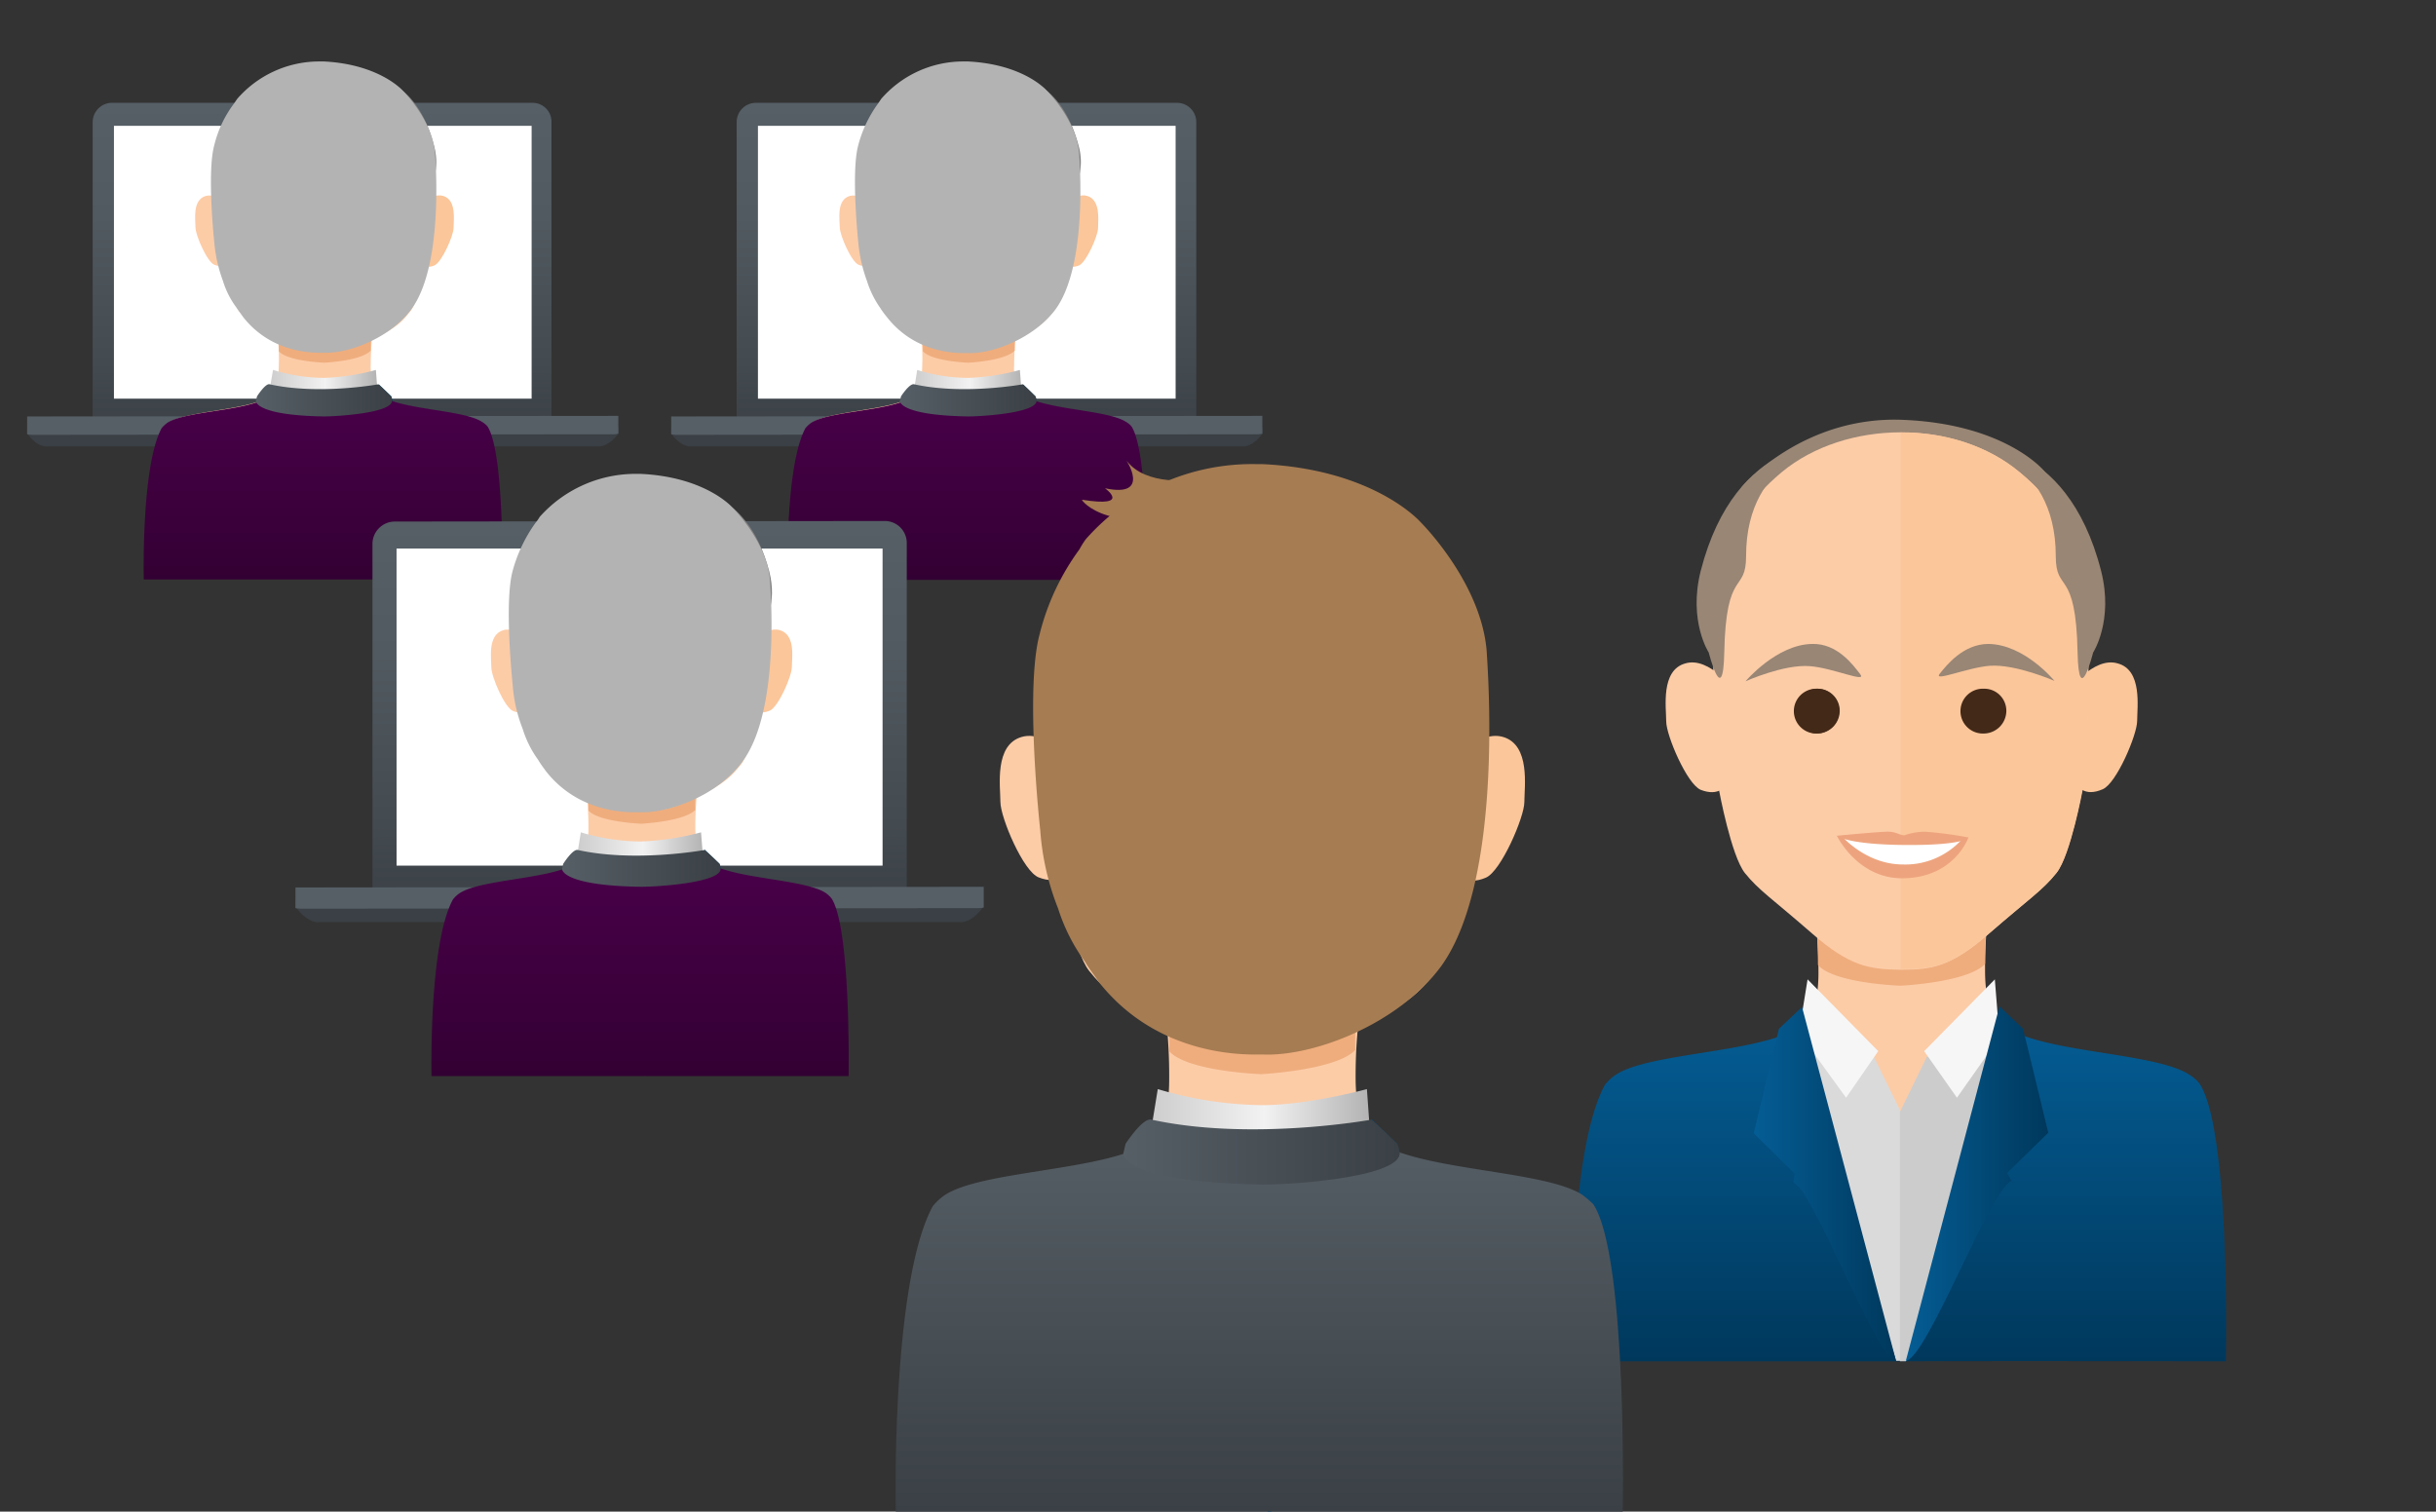 <svg id="Laag_1" data-name="Laag 1" xmlns="http://www.w3.org/2000/svg" xmlns:xlink="http://www.w3.org/1999/xlink" viewBox="0 0 483.38 300"><rect x="0" y="0" width="483.38" height="300" fill="#333333" stroke="none"/><defs><style>.cls-1{fill:url(#Naamloos_verloop);}.cls-2{fill:#3a4045;}.cls-3{fill:#565f66;}.cls-4{fill:#fff;}.cls-5{fill:#fccca7;}.cls-6{fill:#efad7d;}.cls-7{fill:#fbc69a;}.cls-8{fill:url(#Naamloos_verloop_2);}.cls-9{fill:url(#Naamloos_verloop_3);}.cls-10{fill:#7f7f7f;}.cls-11{fill:#b3b3b3;}.cls-12{fill:url(#Naamloos_verloop_4);}.cls-13{fill:url(#Naamloos_verloop_5);}.cls-14{fill:url(#Naamloos_verloop_6);}.cls-15{fill:url(#Naamloos_verloop_7);}.cls-16{fill:url(#Naamloos_verloop_8);}.cls-17{fill:url(#Naamloos_verloop_9);}.cls-18{fill:url(#Naamloos_verloop_10);}.cls-19{fill:none;}.cls-20{fill:#998675;}.cls-21{fill:url(#Naamloos_verloop_11);}.cls-22{fill:url(#Naamloos_verloop_12);}.cls-23{fill:#683c11;}.cls-24{fill:#432918;}.cls-25{fill:#eda47e;}.cls-26{fill:#dadada;}.cls-27{fill:#ccc;}.cls-28{fill:#f6f6f6;}.cls-29{fill:url(#Naamloos_verloop_13);}.cls-30{fill:url(#Naamloos_verloop_14);}.cls-31{fill:url(#Naamloos_verloop_15);}.cls-32{fill:url(#Naamloos_verloop_16);}.cls-33{fill:#a67c52;}.cls-34{fill:url(#Naamloos_verloop_17);}.cls-35{fill:url(#Naamloos_verloop_18);}.cls-36{fill:url(#Naamloos_verloop_19);}.cls-37{fill:url(#Naamloos_verloop_20);}.cls-38{fill:url(#Naamloos_verloop_21);}.cls-39{fill:url(#Naamloos_verloop_22);}.cls-40{fill:url(#Naamloos_verloop_23);}</style><linearGradient id="Naamloos_verloop" x1="196.34" y1="-190.11" x2="196.34" y2="-256.34" gradientTransform="translate(-4.56 276.75)" gradientUnits="userSpaceOnUse"><stop offset="0" stop-color="#3a4045"/><stop offset="0.22" stop-color="#434a50"/><stop offset="0.66" stop-color="#515a60"/><stop offset="1" stop-color="#565f66"/></linearGradient><linearGradient id="Naamloos_verloop_2" x1="185.55" y1="-196.89" x2="207.39" y2="-196.89" gradientTransform="translate(-4.56 276.75)" gradientUnits="userSpaceOnUse"><stop offset="0" stop-color="#ccc"/><stop offset="0.52" stop-color="#f2f2f2"/><stop offset="0.99" stop-color="#b3b3b3"/></linearGradient><linearGradient id="Naamloos_verloop_3" x1="197.2" y1="-181.16" x2="212.7" y2="-181.16" gradientTransform="translate(-4.56 276.75)" gradientUnits="userSpaceOnUse"><stop offset="0" stop-color="#045d95"/><stop offset="1" stop-color="#00385c"/></linearGradient><linearGradient id="Naamloos_verloop_4" x1="196.45" y1="-199.95" x2="196.45" y2="-161.87" gradientTransform="translate(-4.56 276.75)" gradientUnits="userSpaceOnUse"><stop offset="0" stop-color="#4a004a"/><stop offset="1" stop-color="#303"/></linearGradient><linearGradient id="Naamloos_verloop_5" x1="183.12" y1="-197.3" x2="210.15" y2="-197.3" gradientTransform="translate(-4.56 276.75)" gradientUnits="userSpaceOnUse"><stop offset="0" stop-color="#565f66"/><stop offset="1" stop-color="#3a4045"/></linearGradient><linearGradient id="Naamloos_verloop_6" x1="68.55" y1="-190.11" x2="68.55" y2="-256.34" xlink:href="#Naamloos_verloop"/><linearGradient id="Naamloos_verloop_7" x1="57.76" y1="-196.89" x2="79.62" y2="-196.89" xlink:href="#Naamloos_verloop_2"/><linearGradient id="Naamloos_verloop_8" x1="69.43" y1="-181.16" x2="84.93" y2="-181.16" xlink:href="#Naamloos_verloop_3"/><linearGradient id="Naamloos_verloop_9" x1="68.66" y1="-199.94" x2="68.66" y2="-161.87" xlink:href="#Naamloos_verloop_4"/><linearGradient id="Naamloos_verloop_10" x1="55.36" y1="-197.3" x2="82.38" y2="-197.3" xlink:href="#Naamloos_verloop_5"/><linearGradient id="Naamloos_verloop_11" x1="349.25" y1="-75.97" x2="349.25" y2="-6.57" xlink:href="#Naamloos_verloop_3"/><linearGradient id="Naamloos_verloop_12" x1="414.23" y1="-75.97" x2="414.23" y2="-6.57" xlink:href="#Naamloos_verloop_3"/><linearGradient id="Naamloos_verloop_13" x1="352.45" y1="-41.74" x2="380.78" y2="-41.74" xlink:href="#Naamloos_verloop_3"/><linearGradient id="Naamloos_verloop_14" x1="382.73" y1="-41.85" x2="411" y2="-41.85" xlink:href="#Naamloos_verloop_3"/><linearGradient id="Naamloos_verloop_15" x1="232.37" y1="-47.5" x2="276.71" y2="-47.5" xlink:href="#Naamloos_verloop_2"/><linearGradient id="Naamloos_verloop_16" x1="256.01" y1="-15.52" x2="287.47" y2="-15.52" xlink:href="#Naamloos_verloop_3"/><linearGradient id="Naamloos_verloop_17" x1="254.43" y1="-53.61" x2="254.43" y2="23.64" xlink:href="#Naamloos_verloop_5"/><linearGradient id="Naamloos_verloop_18" x1="227.46" y1="-48.13" x2="282.31" y2="-48.13" xlink:href="#Naamloos_verloop_5"/><linearGradient id="Naamloos_verloop_19" x1="131.48" y1="-96.06" x2="131.48" y2="-173.09" xlink:href="#Naamloos_verloop"/><linearGradient id="Naamloos_verloop_20" x1="118.86" y1="-104.04" x2="144.28" y2="-104.04" xlink:href="#Naamloos_verloop_2"/><linearGradient id="Naamloos_verloop_21" x1="132.43" y1="-85.69" x2="150.47" y2="-85.69" xlink:href="#Naamloos_verloop_3"/><linearGradient id="Naamloos_verloop_22" x1="131.59" y1="-107.57" x2="131.59" y2="-63.23" xlink:href="#Naamloos_verloop_4"/><linearGradient id="Naamloos_verloop_23" x1="116.05" y1="-104.39" x2="147.52" y2="-104.39" xlink:href="#Naamloos_verloop_5"/></defs><title>bouffantes-interim</title><path class="cls-1" d="M237.38,82.65a3.82,3.82,0,0,1-3.76,3.88h0l-83.68.11a3.82,3.82,0,0,1-3.76-3.87V24.28a3.82,3.82,0,0,1,3.76-3.87h83.68a3.82,3.82,0,0,1,3.76,3.87h0Z"/><path class="cls-2" d="M133.19,84.93v1.14h0c2.28,3,4,2.51,4.44,2.51H247c.8-.11,2-.57,3.53-2.51h0V84.82Z"/><path class="cls-3" d="M133.19,82.65v3.54a5.68,5.68,0,0,0,1.36.11l114.57-.11a5.26,5.26,0,0,0,1.37-.12V82.54Z"/><path class="cls-2" d="M182,82.65V83a1.51,1.51,0,0,0,1.48,1.49h16.87A1.51,1.51,0,0,0,201.81,83h0v-.34Z"/><rect class="cls-4" x="150.4" y="24.97" width="82.88" height="54.15"/><path class="cls-5" d="M222.9,83.79c-4.33-2.73-19.6-2.28-21.09-6.72a13.12,13.12,0,0,1-.57-4.68,66.76,66.76,0,0,1,.57-8.21l-9.69-3-9.69,3a39.75,39.75,0,0,1,.57,8.33,19.64,19.64,0,0,1-.57,4.56c-1.36,4.44-16.64,4-21.09,6.72A13,13,0,0,0,160,85.05,49.11,49.11,0,0,0,224,84.93,3.54,3.54,0,0,0,222.9,83.79Z"/><path class="cls-6" d="M192.24,59.85l-9.92,2.85a23.87,23.87,0,0,1,.8,7c1.71,2,8.89,2.28,9,2.28s7.3-.35,9.24-2.4a26.36,26.36,0,0,1,.68-6.72Z"/><path class="cls-5" d="M168.64,38.88c-2.74.79-2,4.78-2,6.27s2.28,6.84,3.76,7.41c3.88,1.48,3.88-4.11,3.88-4.11V42C174.11,42.07,171.26,38.19,168.64,38.88Z"/><path class="cls-7" d="M215.72,38.88c-2.73-.8-5.47,3.19-5.47,3.19v6.5s0,5.7,3.88,4.1c1.48-.68,3.76-5.93,3.76-7.41S218.46,39.67,215.72,38.88Z"/><path class="cls-5" d="M205,18.13c-7-5.82-18.93-5.82-25.88,0-7.18,6-7.41,12.65-7.41,22.34s.68,12.31.68,12.31,1.26,7.07,2.85,9,2.51,2.39,7.3,5.47c4.56,3,6.27,2.28,9.35,2.28h.45c3.19,0,4.68,0,9.35-2.28,5.13-2.51,5.81-3.65,7.3-5.47s2.85-9,2.85-9h0v-.11s.57-2.62.57-12.2S212.19,24.17,205,18.13Z"/><path class="cls-8" d="M202.84,79.69l-.46-6.27A44.57,44.57,0,0,1,192.12,75,34.41,34.41,0,0,1,182,73.42l-.91,5.81,5.13,7.07,3.53-5,8.55,5Z"/><path class="cls-9" d="M208.2,90.06l-2.74-11.4L203,76.27l-10.26,38.64c2.28-.22,9.35-19,11.52-19.6l-.46-.92Z"/><path class="cls-10" d="M199.31,14.94S209,16.19,209,27.25c0,4.1,2.16,1.25,2.39,10.49.11,6.27,1.71,0,1.71,0a12.07,12.07,0,0,0,.91-8.9C210,13.91,199.31,14.94,199.31,14.94Z"/><path class="cls-11" d="M214.13,30.44c-.57-6.84-6.5-12.54-6.5-12.54s-4.45-5.13-15.51-5.7h-1.25a21.57,21.57,0,0,0-16,7.41l-.68,1a24.53,24.53,0,0,0-3.88,8.2c-1.48,5.36,0,19.27,0,19.27a29.84,29.84,0,0,0,1.71,7.64,19.47,19.47,0,0,0,2.62,5.36h0A20.83,20.83,0,0,0,176.05,63c5.93,7.53,14.59,7.07,15.85,7.07H192c5,.23,13.22-3,17.44-8.66C215.84,52.67,214.24,32.15,214.13,30.44Z"/><path class="cls-12" d="M224.5,84.59a4.44,4.44,0,0,0-1.14-.91C218.91,80.94,203.52,81.4,202,77c-.11-.57-5,1.71-9.35,2.62v-.22c-4.78,0-10.14-2.85-10.26-2.28-1.36,4.56-16.87,4-21.31,6.72a6,6,0,0,0-1.26,1.14c-4.1,7.64-3.53,30.1-3.53,30.1h71.13S227.92,89.72,224.5,84.59Z"/><path class="cls-13" d="M178.79,78.66l-.23.91s-.23,2.85,13.56,3.08c2.63,0,13.8-.68,13.57-3.19a2,2,0,0,0-.23-.8s-1.94-1.94-2.51-2.39c0,0-11.74,2.16-21.54,0C180.5,76,178.79,78.66,178.79,78.66Z"/><path class="cls-14" d="M109.59,82.65a3.83,3.83,0,0,1-3.76,3.88h0l-83.68.11a3.82,3.82,0,0,1-3.76-3.87V24.28A3.86,3.86,0,0,1,22,20.41h83.67a3.74,3.74,0,0,1,3.76,3.87h0V82.65Z"/><path class="cls-2" d="M5.39,84.93v1.14h0c2.28,3,4,2.51,4.45,2.51H119.16c.8-.11,2.06-.57,3.54-2.51h0V84.82Z"/><path class="cls-3" d="M5.39,82.65v3.54a5.76,5.76,0,0,0,1.37.11l114.57-.11a5.3,5.3,0,0,0,1.37-.12V82.54Z"/><path class="cls-2" d="M54.18,82.65V83a1.52,1.52,0,0,0,1.49,1.49H72.42A1.52,1.52,0,0,0,73.91,83h0v-.34Z"/><rect class="cls-4" x="22.61" y="24.97" width="82.88" height="54.15"/><path class="cls-5" d="M95.22,83.79c-4.33-2.73-19.6-2.28-21.09-6.72a16.19,16.19,0,0,1-.57-4.68,66.76,66.76,0,0,1,.57-8.21l-9.69-3-9.69,3a39.75,39.75,0,0,1,.57,8.33,19.64,19.64,0,0,1-.57,4.56c-1.36,4.44-16.64,4-21.09,6.72a13,13,0,0,0-1.36,1.26,49.11,49.11,0,0,0,64.06-.12A5.36,5.36,0,0,0,95.22,83.79Z"/><path class="cls-6" d="M64.44,59.85,54.53,62.7a28.31,28.31,0,0,1,.79,7c1.71,2,8.9,2.28,9,2.28s7.41-.35,9.23-2.4a28,28,0,0,1,.8-6.84Z"/><path class="cls-5" d="M40.85,38.88c-2.74.79-2.06,4.78-2.06,6.27s2.28,6.84,3.77,7.41c3.87,1.48,3.87-4.11,3.87-4.11V42C46.32,42.07,43.47,38.19,40.85,38.88Z"/><path class="cls-7" d="M87.93,38.88c-2.74-.8-5.47,3.19-5.47,3.19v6.5s0,5.7,3.76,4.1C87.7,52,90,46.74,90,45.26S90.66,39.67,87.93,38.88Z"/><path class="cls-5" d="M77.21,18.13c-6.95-5.82-18.92-5.82-25.88,0-7.18,6-7.41,12.65-7.41,22.34s.69,12.31.69,12.31,1.37,7.07,2.85,9,2.51,2.39,7.29,5.47c4.56,3,6.27,2.28,9.47,2.28h.45c3.19,0,4.79,0,9.46-2.28,5.13-2.51,5.82-3.65,7.3-5.47s2.85-9,2.85-9h0v-.11s.57-2.62.57-12.2S84.51,24.17,77.21,18.13Z"/><path class="cls-15" d="M75.05,79.69l-.46-6.27A44.65,44.65,0,0,1,64.33,75a34.53,34.53,0,0,1-10.15-1.59l-1,5.81,5.13,7.07,3.53-5,8.55,5Z"/><path class="cls-16" d="M80.4,90.06l-2.73-11.4-2.51-2.39L64.9,114.91c2.28-.22,9.35-19,11.51-19.6L76,94.39Z"/><path class="cls-10" d="M71.51,14.94s9.69,1.25,9.69,12.31c0,4.1,2.17,1.25,2.28,10.49.12,6.27,1.71,0,1.71,0a12.07,12.07,0,0,0,.91-8.9C82.23,13.91,71.51,14.94,71.51,14.94Z"/><path class="cls-11" d="M86.33,30.44c-.57-6.84-6.5-12.54-6.5-12.54s-4.56-5.13-15.5-5.7H63.08a21.57,21.57,0,0,0-16,7.41l-.69,1a22.56,22.56,0,0,0-3.87,8.2c-1.49,5.36,0,19.27,0,19.27a29,29,0,0,0,1.71,7.64A17.29,17.29,0,0,0,46.89,61h0c.45.69.91,1.26,1.37,1.94C54.18,70.45,62.85,70,64.1,70h.12c5,.23,13.33-3,17.44-8.67C88,52.67,86.45,32.15,86.33,30.44Z"/><path class="cls-17" d="M96.71,84.59a4.81,4.81,0,0,0-1.14-.91C91.23,80.94,75.73,81.4,74.25,77c-.23-.57-5,1.71-9.35,2.62v-.22c-4.79,0-10-2.85-10.26-2.28-1.37,4.56-16.87,4-21.32,6.72a6.17,6.17,0,0,0-1.25,1.14C28,92.57,28.53,115,28.53,115H99.67S100.13,89.72,96.71,84.59Z"/><path class="cls-18" d="M51,78.66l-.23.91s-.22,2.85,13.46,3.08c2.62,0,13.79-.68,13.56-3.19a3.5,3.5,0,0,0-.23-.8s-1.93-1.94-2.5-2.39c0,0-11.75,2.16-21.55,0C52.7,76,51,78.66,51,78.66Z"/><rect class="cls-19" x="138.77" y="12.2" width="342" height="342"/><path class="cls-20" d="M377.94,83.34c-20.06-1-32.14,13.11-32.14,13.11a57.78,57.78,0,0,0-8.33,20.06s79.35,12.31,78.44,0-10.38-23.14-10.38-23.14S398,84.25,377.94,83.34Z"/><path class="cls-5" d="M433.35,213.41c-8-5-35.8-4.1-38.31-12.2a31.82,31.82,0,0,1-1.14-8.55A92.65,92.65,0,0,1,395,177.84l-17.67-5.36-17.67,5.36A95.74,95.74,0,0,1,360.84,193a29.33,29.33,0,0,1-1.14,8.33c-2.5,8.09-30.43,7.18-38.3,12.19a15,15,0,0,0-2.51,2.17,89.58,89.58,0,0,0,116.85-.23A10.25,10.25,0,0,0,433.35,213.41Z"/><path class="cls-6" d="M377.37,169.75l-18,5.24a101.29,101.29,0,0,1,1.37,16.53c3.19,3.65,16.19,4.11,16.42,4.11s13.45-.69,16.75-4.34a96,96,0,0,1,1.37-16.18Z"/><path class="cls-21" d="M359.59,200.87c-2.62,8.21-30.78,7.3-38.76,12.31a8.62,8.62,0,0,0-2.39,2.17c-7.53,13.91-6.5,54.83-6.5,54.83h65.21c.11,0,.22-32.94.34-32.94l-6.73-24.63C362,212.61,360.05,199.62,359.59,200.87Z"/><path class="cls-22" d="M434.26,213.18c-8-5-36.25-4.1-38.76-12.31-.34-1.25-2.39,11.74-11.17,11.74l-6.73,57.57c17.56-.11,64.07,0,64.07,0s1-45.83-5.24-55.17A8.17,8.17,0,0,0,434.26,213.18Z"/><path class="cls-5" d="M334.4,131.67c-4.91,1.37-3.77,8.78-3.77,11.52s4.11,12.42,6.84,13.56c7,2.74,7-7.41,7-7.41V137.49C344.43,137.37,339.3,130.19,334.4,131.67Z"/><path class="cls-7" d="M420.24,131.67c-4.9-1.48-10,5.7-10,5.7v11.86s0,10.49,7,7.41c2.74-1.14,6.84-10.83,6.84-13.57S425.14,133,420.24,131.67Z"/><path class="cls-5" d="M400.74,93.71c-12.65-10.6-34.54-10.49-47.19,0-13.11,10.94-13.57,23-13.57,40.58s1.14,22.58,1.14,22.58,2.4,13,5.13,16.41,5.47,5.13,13.34,12c7.41,6.5,11.4,7.07,17.1,7.18h.91c5.82,0,9.69-.68,17.1-7.18,7.87-6.84,10.6-8.55,13.34-12s5.13-16.41,5.13-16.41h0v-.23s1.14-4.68,1.14-22.23S414,104.65,400.74,93.71Z"/><path class="cls-7" d="M400.74,93.71c-6.27-5.24-14.93-8-23.59-7.87V192.32h.57c5.81,0,9.69-.68,17.1-7.18,7.86-6.84,10.6-8.55,13.33-12s5.13-16.42,5.13-16.42h0v-.23s1.14-4.67,1.14-22.23S414,104.65,400.74,93.71Z"/><path class="cls-23" d="M360.5,136.69a4.45,4.45,0,0,0,0,8.89,4.53,4.53,0,0,0,4.45-4.45h0A4.38,4.38,0,0,0,360.5,136.69Z"/><path class="cls-20" d="M394.59,127.8c-5,0-8.32,4.21-9.69,5.92s5.47-1.25,10-1.59c5.13-.34,12.77,3,12.77,3S401.77,127.91,394.59,127.8Z"/><path class="cls-24" d="M393.68,136.69a4.45,4.45,0,1,0,0,8.89,4.52,4.52,0,0,0,4.44-4.45h0a4.37,4.37,0,0,0-4.44-4.44Z"/><path class="cls-20" d="M359.59,127.8c-7.07.11-13.22,7.41-13.22,7.41s7.63-3.42,12.76-3c4.56.34,11.4,3.42,10,1.6S364.61,127.68,359.59,127.8Z"/><path class="cls-24" d="M360.62,136.69a4.45,4.45,0,1,0,0,8.89,4.52,4.52,0,0,0,4.44-4.45h0a4.38,4.38,0,0,0-4.44-4.44Z"/><polygon class="cls-4" points="377.49 166.33 370.42 166.21 365.4 166.1 365.4 166.67 371.45 171.46 383.87 172.48 389.69 166.67 385.35 166.1 377.49 166.33"/><path class="cls-4" d="M377.26,166.67l-8.66-.46-.69.23s-.34,2.85,9.69,2.74,9.12-2.74,9.12-2.74Z"/><path class="cls-25" d="M377.94,165.76c-.91.11-1.59-.8-3.76-.69-2.73.12-9.69.8-9.69.8s1.83,1.71,13.23,1.83c12.31.11,12.88-1.49,12.88-1.49a73.65,73.65,0,0,0-8.55-1.14A12.36,12.36,0,0,0,377.94,165.76Z"/><path class="cls-25" d="M377.6,171.57c-7.07,0-11.74-5.24-11.74-5.24l-1.37-.46s4.11,8.55,13.11,8.44c10.26-.12,13-8.1,13-8.1l-1.37.46A15.11,15.11,0,0,1,377.6,171.57Z"/><path class="cls-26" d="M382.5,209.65l-5.35,10.94-5.36-10.94-18.13-.91-3.87,15.16c13.45.68,26.44,46.17,26.44,46.17h2.06s16.3-44.46,25.53-46.17l-2.51-14.59Z"/><path class="cls-27" d="M405.08,224c-10.72,1.6-26.91,46.17-26.91,46.17H377V220.71l5.36-11,19-2Z"/><polygon class="cls-28" points="356.97 204.97 366.32 217.86 372.7 208.62 358.68 194.37 356.97 204.97"/><polygon class="cls-28" points="381.82 208.62 388.32 217.86 396.75 205.89 395.84 194.37 381.82 208.62"/><path class="cls-29" d="M353,204.18l-5,20.74,8.1,8-.23,1.83c3.76.91,16.41,35,20.4,35.45l-18.69-70.34Z"/><path class="cls-30" d="M406.44,224.81l-5-20.63-4.68-4.45-18.58,70.34c4.22-.46,17-34.66,21-35.68l-.91-1.6Z"/><path class="cls-20" d="M337.47,113.32c-2.5,9.92,1.6,16.19,1.6,16.19s2.85,11.28,3.08,0c.34-16.88,4.33-11.63,4.33-19.16C346.48,90.29,364,87.9,364,87.9S344.43,86.19,337.47,113.32Z"/><path class="cls-20" d="M390.37,87.9s17.56,2.39,17.56,22.45c0,7.53,4,2.17,4.33,19.16.23,11.4,3.08,0,3.08,0s4.1-6.27,1.59-16.19C410,86.19,390.37,87.9,390.37,87.9Z"/><path class="cls-5" d="M313,237.35c-8.77-5.47-39.9-4.56-42.75-13.57a39,39,0,0,1-1.25-9.57,100.12,100.12,0,0,1,1.25-16.53l-19.72-5.93-19.72,5.93A104.26,104.26,0,0,1,232,214.55a35.9,35.9,0,0,1-1.25,9.23c-2.85,9-33.86,8-42.64,13.57a13.86,13.86,0,0,0-2.73,2.39,99.76,99.76,0,0,0,130.07-.22A14.58,14.58,0,0,0,313,237.35Z"/><path class="cls-6" d="M250.49,188.67l-20.06,5.82A48.85,48.85,0,0,1,232,208.62c3.54,4,18,4.56,18.24,4.56s14.94-.8,18.7-4.79a50.54,50.54,0,0,1,1.48-13.68Z"/><path class="cls-5" d="M202.73,146.26c-5.48,1.6-4.22,9.81-4.22,12.89s4.56,13.9,7.64,15c7.75,3,7.75-8.32,7.75-8.32V152.76C213.9,152.65,208.2,144.67,202.73,146.26Z"/><path class="cls-7" d="M298.26,146.26c-5.47-1.59-11.17,6.39-11.17,6.39v13.22s0,11.63,7.75,8.32c3-1.25,7.64-12,7.64-15S303.73,147.86,298.26,146.26Z"/><path class="cls-5" d="M276.6,104.08c-14.14-11.74-38.53-11.74-52.56,0-14.7,12.2-15,25.65-15,45.26s1.36,25.08,1.36,25.08,2.63,14.37,5.7,18.24,5,4.9,14.82,11.06c9.35,5.93,12.66,4.67,19.16,4.67h1c6.5-.11,9.58,0,19.15-4.67,10.38-5.13,11.75-7.3,14.82-11.06s5.7-18.24,5.7-18.24h0v-.23S292,169,292,149.34,291.3,116.28,276.6,104.08Z"/><path class="cls-31" d="M272.15,228.91l-.91-12.76s-11.63,3.19-20.86,3.19a75.21,75.21,0,0,1-20.64-3.19L227.81,228l10.37,14.37,7.07-10.15,17.33,10.15Z"/><path class="cls-32" d="M282.87,250l-5.59-23-5.13-4.91L251.4,300.39c4.68-.45,18.93-38.53,23.37-39.67l-1-1.82Z"/><path class="cls-33" d="M236.93,95.19s9,3.65,3.64,5.36c-20.4,6.61-26.1-1.37-25.87-1.37,10,1.6,4.56-2.28,4.56-2.28,9.34,2,4.1-5.81,4.21-5.58C227.35,96.67,236.93,95.19,236.93,95.19Z"/><path class="cls-33" d="M295,129.16c-1.14-13.68-13.11-25.53-13.11-25.53s-9.12-10.49-31.46-11.52h-1.26a44,44,0,0,0-33.74,14.94,18.77,18.77,0,0,0-1.25,2,48.11,48.11,0,0,0-7.87,16.76c-3,10.94.11,39,.11,39a52.2,52.2,0,0,0,3.54,15.5,36.88,36.88,0,0,0,5.36,10.6c.79,1.37,1.82,2.62,2.73,4,12,15.16,29.64,14.37,32.15,14.37h.34c10,.45,26.91-5.93,35.46-17.56C298.49,174.31,295.18,132.47,295,129.16Z"/><path class="cls-34" d="M316.16,239a19.15,19.15,0,0,0-2.28-1.94c-8.9-5.59-40.36-4.56-43.21-13.68-.34-1.14-10.15,3.3-18.92,5.24v-.68c-9.69,0-20.52-5.82-20.87-4.56-2.85,9.12-34.31,8.09-43.2,13.68a10.4,10.4,0,0,0-2.62,2.39c-8.33,15.51-7.3,61-7.3,61H322S323,249.43,316.16,239Z"/><path class="cls-35" d="M223.36,227l-.46,1.93s-.45,5.7,27.36,6.16c5.25.11,27.93-1.37,27.48-6.38a9.86,9.86,0,0,0-.46-1.71s-4-3.88-5.13-4.79c0,0-23.82,4.33-43.66,0C226.78,221.73,223.36,227,223.36,227Z"/><path class="cls-36" d="M179.93,176.13a4.43,4.43,0,0,1-4.34,4.45l-97.35.11a4.31,4.31,0,0,1-4.33-4.56h0V108.07a4.45,4.45,0,0,1,4.33-4.56h0l97.35-.11a4.36,4.36,0,0,1,4.34,4.45Z"/><path class="cls-2" d="M58.63,178.64V180h0c2.74,3.53,4.67,3,5.13,3H191c.92-.11,2.4-.68,4.11-3h0v-1.37Z"/><path class="cls-3" d="M58.63,176.13v4.11a7.83,7.83,0,0,0,1.6.11l133.38-.11a7.1,7.1,0,0,0,1.59-.12V176Z"/><path class="cls-2" d="M115.52,176v.34a1.93,1.93,0,0,0,1.71,1.82h19.6a1.7,1.7,0,0,0,1.71-1.82h0V176Z"/><rect class="cls-4" x="78.69" y="108.87" width="96.44" height="62.93"/><path class="cls-5" d="M163.17,177.39c-5-3.2-22.92-2.63-24.51-7.76a22.23,22.23,0,0,1-.69-5.47,64.33,64.33,0,0,1,.69-9.46l-11.29-3.42-11.28,3.42a68.86,68.86,0,0,1,.68,9.69,21.94,21.94,0,0,1-.68,5.36c-1.6,5.24-19.38,4.56-24.51,7.75a9.12,9.12,0,0,0-1.6,1.37,57.23,57.23,0,0,0,74.56-.12A4,4,0,0,0,163.17,177.39Z"/><path class="cls-6" d="M127.37,149.46l-11.51,3.3a27.89,27.89,0,0,1,.91,8.1c2,2.28,10.37,2.62,10.49,2.62s8.55-.46,10.71-2.74a26,26,0,0,1,.92-7.86Z"/><path class="cls-5" d="M99.9,125.06c-3.19.91-2.4,5.59-2.4,7.41s2.63,8,4.34,8.66c4.44,1.71,4.44-4.78,4.44-4.78v-7.53S103,124.15,99.9,125.06Z"/><path class="cls-7" d="M154.73,125.06c-3.19-.91-6.38,3.65-6.38,3.65v7.52s0,6.73,4.44,4.79c1.71-.8,4.34-6.84,4.34-8.66S157.92,126,154.73,125.06Z"/><path class="cls-5" d="M142.31,100.89c-8.1-6.72-22.12-6.72-30.21,0-8.33,7.07-8.67,14.71-8.67,26s.8,14.37.8,14.37,1.48,8.32,3.31,10.49,3,2.73,8.43,6.38c5.36,3.42,7.18,2.74,11,2.74h.57c3.64,0,5.47,0,10.94-2.74,5.93-3,6.73-4.22,8.55-6.38s3.31-10.49,3.31-10.49h0v-.12s.68-3,.68-14.25S150.63,107.85,142.31,100.89Z"/><path class="cls-37" d="M139.68,172.48l-.57-7.29a53.42,53.42,0,0,1-12,1.82,42.06,42.06,0,0,1-11.85-1.82L114.15,172l5.93,8.21,4.1-5.82,9.92,5.82Z"/><path class="cls-38" d="M146,184.68l-3.19-13.22-3-2.85-11.86,44.91c2.74-.22,10.83-22.11,13.45-22.8l-.57-1Z"/><path class="cls-10" d="M135.69,97.24s11.18,1.49,11.18,14.37c0,4.79,2.5,1.37,2.73,12.2.12,7.29,2.05,0,2.05,0s2.63-4,1-10.38C148.12,96.1,135.69,97.24,135.69,97.24Z"/><path class="cls-11" d="M152.79,115.26c-.57-7.87-7.52-14.6-7.52-14.6s-5.24-6-18.13-6.61h-1.48a25.48,25.48,0,0,0-18.58,8.55,7.19,7.19,0,0,1-.8,1.14,29.68,29.68,0,0,0-4.56,9.58c-1.71,6.27,0,22.46,0,22.46a29.81,29.81,0,0,0,2,8.89,20.88,20.88,0,0,0,3.08,6.15h0c.46.8,1,1.49,1.48,2.17,6.84,8.78,17,8.21,18.47,8.21H127c5.81.23,15.5-3.42,20.29-10C154.85,141.13,152.91,117.19,152.79,115.26Z"/><path class="cls-39" d="M165,178.3a5.89,5.89,0,0,0-1.25-1.14c-5.13-3.19-23.14-2.62-24.74-7.87-.23-.68-5.81,1.94-10.94,3v-.35c-5.59,0-11.75-3.3-12-2.62-1.6,5.25-19.61,4.68-24.74,7.87a5.46,5.46,0,0,0-1.48,1.37c-4.79,8.89-4.22,35-4.22,35h82.76S168.87,184.23,165,178.3Z"/><path class="cls-40" d="M111.75,171.46l-.22,1s-.23,3.31,15.73,3.54c3.08,0,16-.8,15.73-3.65a5.06,5.06,0,0,0-.23-.91s-2.28-2.28-3-2.74c0,0-13.68,2.51-25.08,0C113.69,168.38,111.75,171.46,111.75,171.46Z"/></svg>